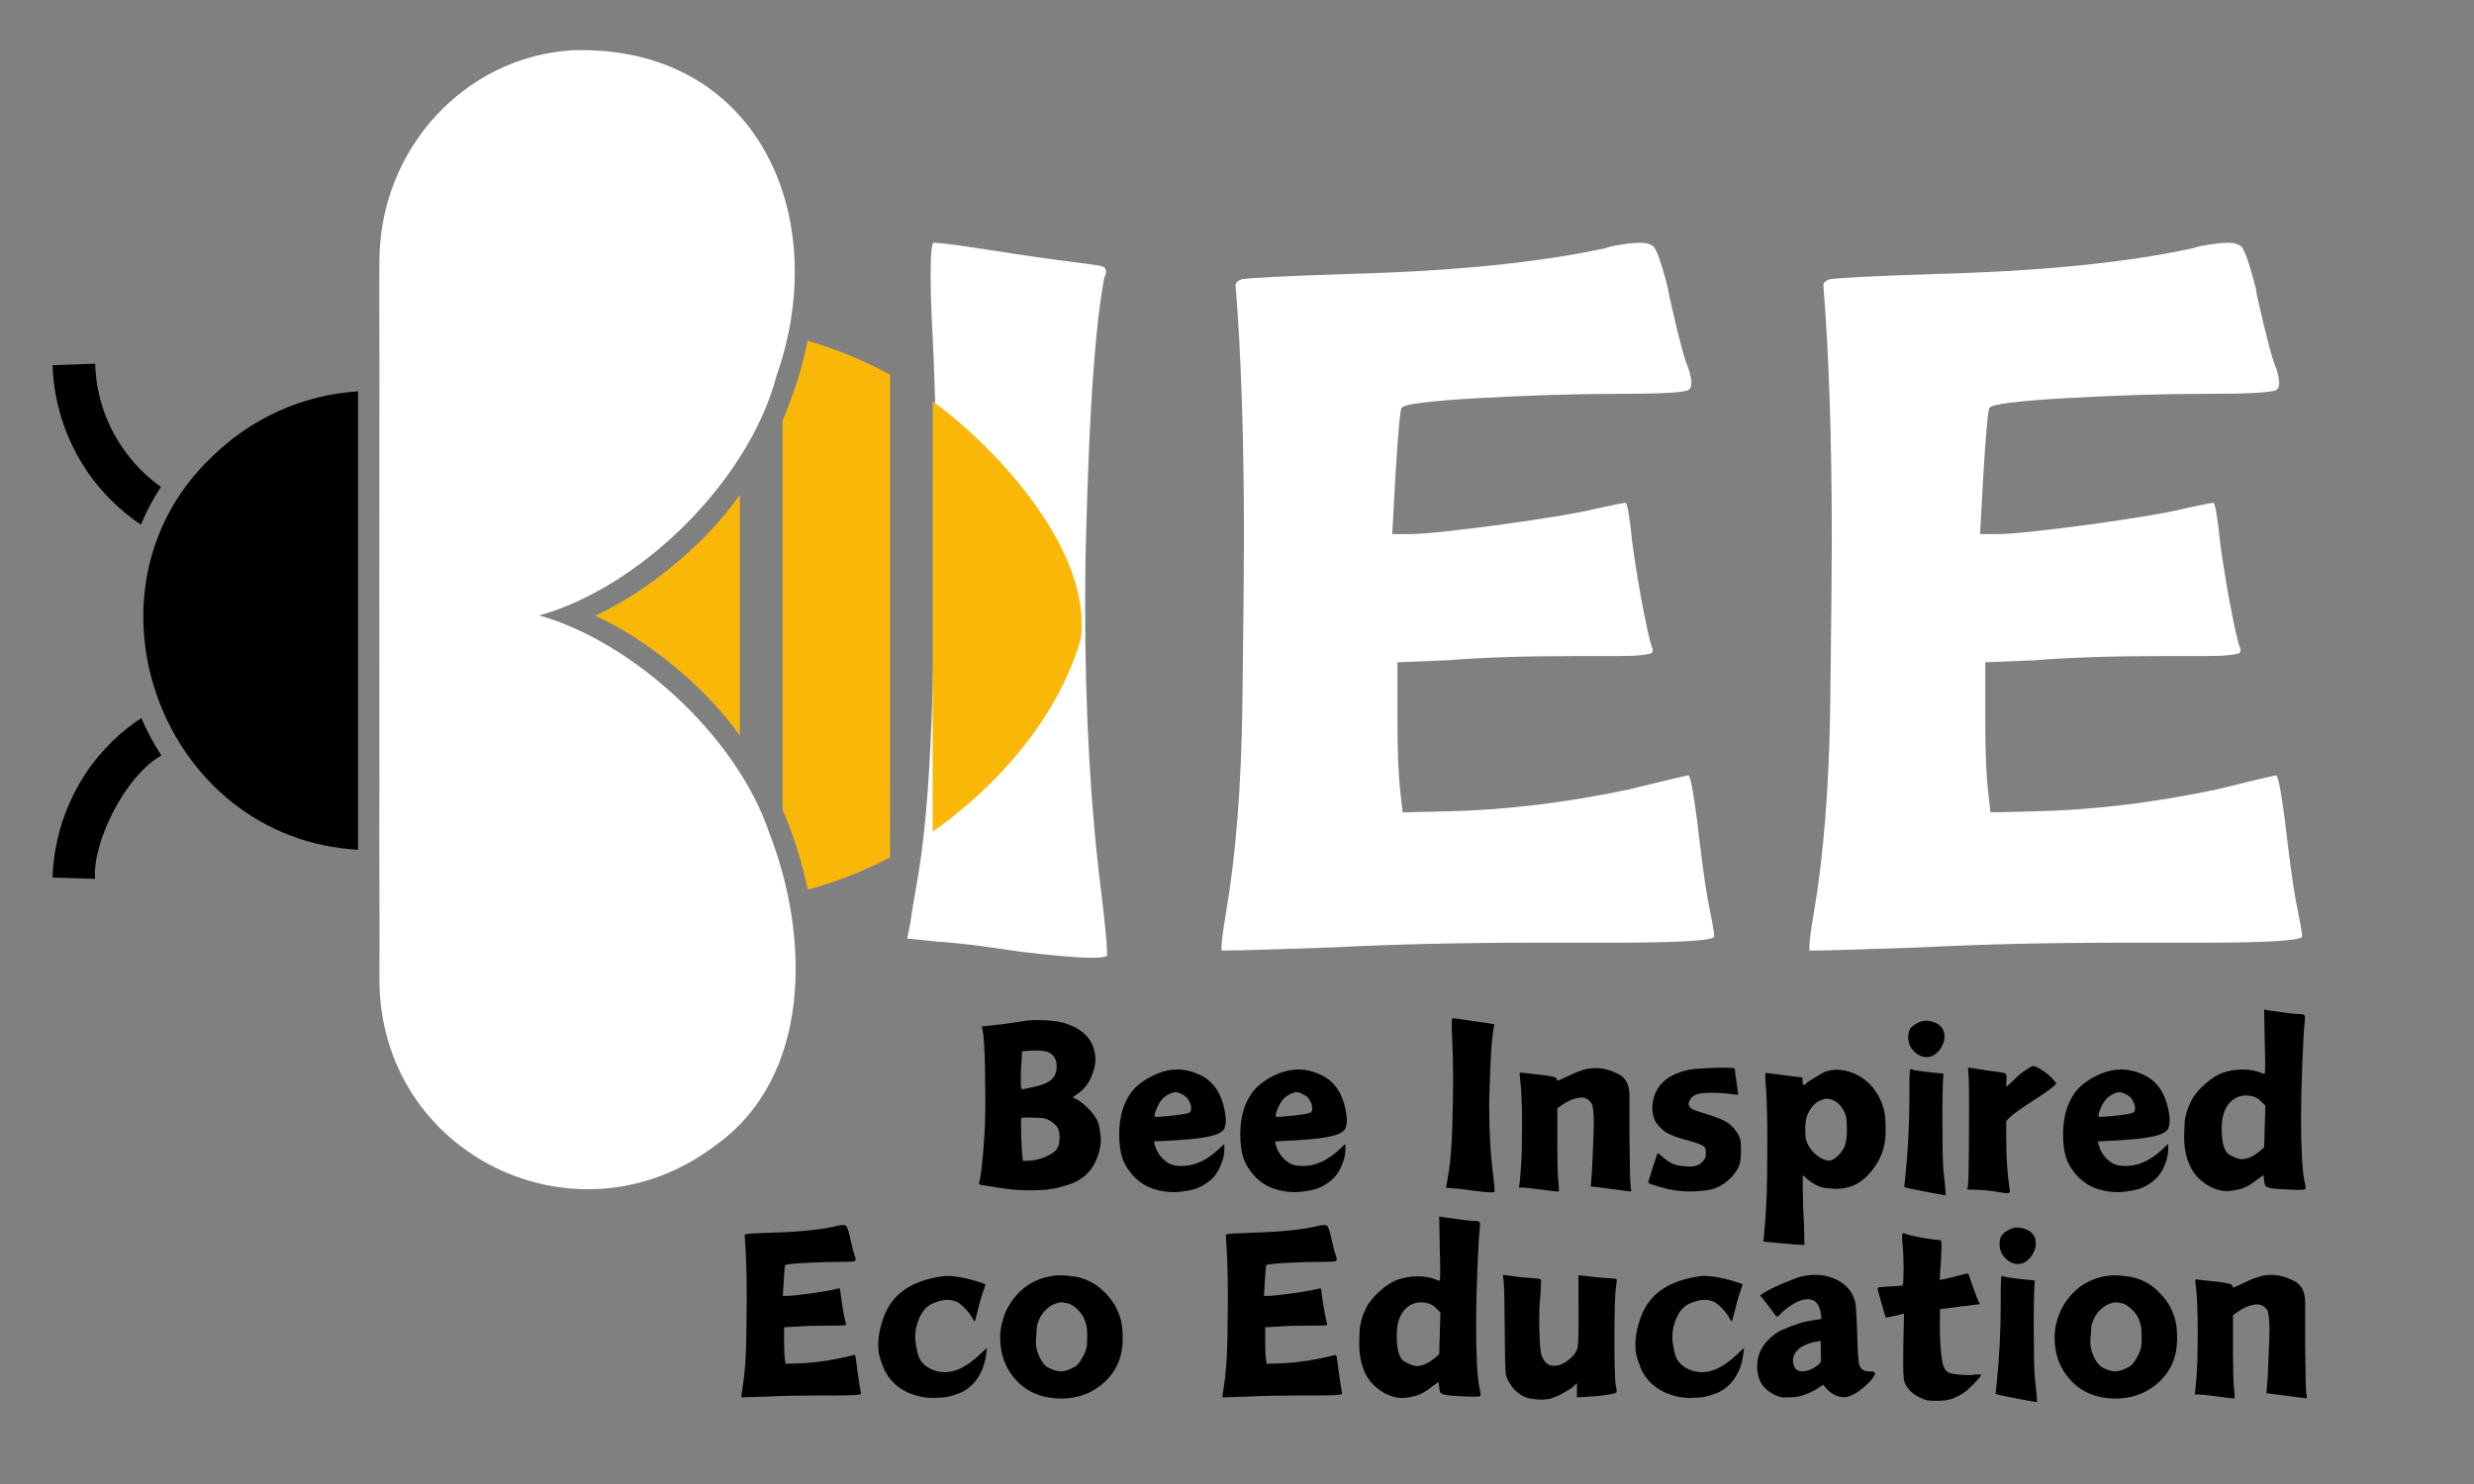 <?xml version="1.0" encoding="UTF-8"?> <svg xmlns="http://www.w3.org/2000/svg" xmlns:xlink="http://www.w3.org/1999/xlink" width="250" zoomAndPan="magnify" viewBox="0 0 187.5 112.5" height="150" preserveAspectRatio="xMidYMid meet" version="1.0"><rect x="0" y="0" width="187.5" height="112.5" fill="#808080" stroke="none"/><defs><g></g><clipPath id="d1d6302d85"><path d="M 28.008 3.375 L 61 3.375 L 61 90.891 L 28.008 90.891 Z M 28.008 3.375 " clip-rule="nonzero"></path></clipPath><clipPath id="e4ba78ecf1"><path d="M 3.992 27 L 12.906 27 L 12.906 39.996 L 3.992 39.996 Z M 3.992 27 " clip-rule="nonzero"></path></clipPath><clipPath id="cfe850eb6f"><path d="M 3.992 54.133 L 12.906 54.133 L 12.906 67 L 3.992 67 Z M 3.992 54.133 " clip-rule="nonzero"></path></clipPath></defs><path fill="#ffffff" d="M 70.609 24.051 C 70.551 22.789 70.531 21.75 70.531 20.93 C 70.531 19.25 70.609 18.402 70.766 18.402 C 70.766 18.402 70.785 18.402 70.848 18.402 C 71.242 18.402 72.637 18.59 75.039 18.957 C 77.543 19.352 79.641 19.656 81.332 19.863 C 82.598 20.023 83.32 20.129 83.508 20.18 C 83.715 20.238 83.824 20.379 83.824 20.613 C 83.824 20.723 83.785 20.852 83.703 21.012 C 83.012 24.566 82.559 31.008 82.32 40.332 C 82.262 42.227 82.242 44.074 82.242 45.863 C 82.242 53.949 82.648 61.23 83.469 67.711 C 83.754 70.102 83.902 71.602 83.902 72.215 C 83.902 72.371 83.902 72.453 83.902 72.453 C 83.766 72.551 83.387 72.609 82.754 72.609 C 81.695 72.609 79.867 72.453 77.254 72.137 C 74.25 71.68 72.172 71.434 71.043 71.387 L 68.75 71.148 L 68.988 70.004 C 69.086 69.23 69.305 67.969 69.621 66.168 C 70.172 62.773 70.531 58.02 70.688 51.906 C 70.867 45.773 70.965 41.062 70.965 37.762 C 70.965 32.922 70.848 28.348 70.609 24.051 Z M 70.609 24.051 " fill-opacity="1" fill-rule="nonzero"></path><path fill="#ffffff" d="M 121.738 18.797 C 121.836 18.746 122.023 18.699 122.293 18.641 C 123.16 18.48 123.844 18.402 124.348 18.402 C 124.715 18.402 125.02 18.48 125.258 18.641 C 125.516 18.797 125.902 19.863 126.406 21.84 C 126.457 22.156 126.504 22.434 126.566 22.668 C 127.219 25.594 127.684 27.332 127.949 27.883 C 128.109 28.387 128.188 28.773 128.188 29.031 C 128.188 29.297 128.109 29.484 127.949 29.582 C 127.496 29.77 125.664 29.859 122.449 29.859 C 119.383 29.859 115.941 29.969 112.121 30.176 C 108.324 30.395 106.355 30.641 106.227 30.926 C 106.117 31.035 105.961 32.773 105.754 36.141 L 105.516 40.488 L 106.898 40.488 C 107.871 40.488 110.145 40.25 113.707 39.777 C 117.285 39.281 119.66 38.887 120.828 38.59 C 122.25 38.277 123.043 38.117 123.203 38.117 C 123.301 38.117 123.438 38.789 123.598 40.133 C 123.695 41.238 123.953 42.93 124.348 45.191 C 124.766 47.461 125.07 48.805 125.258 49.219 C 125.258 49.277 125.258 49.301 125.258 49.301 C 125.258 49.359 125.23 49.418 125.18 49.496 C 125.121 49.555 124.875 49.605 124.43 49.656 C 123.973 49.715 123.398 49.734 122.688 49.734 L 122.609 49.734 C 122.609 49.734 122.578 49.734 122.527 49.734 L 122.449 49.734 C 122.449 49.734 122.422 49.734 122.371 49.734 L 122.211 49.734 C 122.152 49.734 122.102 49.734 122.055 49.734 L 121.977 49.734 C 121.914 49.734 121.867 49.734 121.816 49.734 L 121.461 49.734 C 121.461 49.734 121.43 49.734 121.383 49.734 L 120.156 49.734 C 120.094 49.734 120.047 49.734 119.996 49.734 L 119.602 49.734 C 115.504 49.734 112.223 49.844 109.75 50.051 L 105.91 50.207 L 105.91 54.633 C 105.91 57.031 105.988 58.891 106.148 60.203 L 106.305 61.586 L 109.59 61.508 C 114.07 61.41 118.691 60.855 123.438 59.848 C 126.336 59.137 127.84 58.781 127.949 58.781 C 128.109 58.781 128.324 59.926 128.621 62.219 C 128.938 64.906 129.195 66.871 129.414 68.105 C 129.75 69.766 129.926 70.723 129.926 70.988 C 129.926 71.305 127.297 71.465 122.055 71.465 C 121.281 71.465 120.473 71.465 119.602 71.465 C 118.434 71.465 117.316 71.465 116.238 71.465 C 110.719 71.465 105.645 71.582 101.004 71.82 C 96.574 71.977 93.895 72.055 92.973 72.055 C 92.707 72.055 92.578 72.055 92.578 72.055 C 92.578 72.055 92.578 71.977 92.578 71.82 C 92.578 71.426 92.676 70.594 92.895 69.332 C 93.656 64.934 94.082 59.602 94.16 53.328 C 94.238 47.066 94.277 42.938 94.277 40.961 C 94.277 33.219 94.062 26.797 93.645 21.68 C 93.645 21.633 93.645 21.602 93.645 21.602 C 93.645 21.426 93.805 21.277 94.121 21.168 C 94.676 21.07 97.324 20.93 102.074 20.773 C 110.145 20.566 116.691 19.902 121.738 18.797 Z M 121.738 18.797 " fill-opacity="1" fill-rule="nonzero"></path><path fill="#ffffff" d="M 166.289 18.797 C 166.387 18.746 166.574 18.699 166.844 18.641 C 167.711 18.48 168.395 18.402 168.898 18.402 C 169.266 18.402 169.57 18.48 169.809 18.641 C 170.066 18.797 170.453 19.863 170.957 21.84 C 171.008 22.156 171.055 22.434 171.113 22.668 C 171.77 25.594 172.234 27.332 172.5 27.883 C 172.656 28.387 172.738 28.773 172.738 29.031 C 172.738 29.297 172.656 29.484 172.5 29.582 C 172.043 29.77 170.215 29.859 167 29.859 C 163.934 29.859 160.492 29.969 156.672 30.176 C 152.875 30.395 150.906 30.641 150.777 30.926 C 150.668 31.035 150.512 32.773 150.305 36.141 L 150.066 40.488 L 151.449 40.488 C 152.418 40.488 154.695 40.25 158.258 39.777 C 161.836 39.281 164.211 38.887 165.379 38.59 C 166.801 38.277 167.594 38.117 167.75 38.117 C 167.852 38.117 167.988 38.789 168.148 40.133 C 168.246 41.238 168.504 42.93 168.898 45.191 C 169.316 47.461 169.621 48.805 169.809 49.219 C 169.809 49.277 169.809 49.301 169.809 49.301 C 169.809 49.359 169.781 49.418 169.73 49.496 C 169.672 49.555 169.422 49.605 168.977 49.656 C 168.523 49.715 167.949 49.734 167.238 49.734 L 167.16 49.734 C 167.16 49.734 167.129 49.734 167.078 49.734 L 167 49.734 C 167 49.734 166.969 49.734 166.922 49.734 L 166.762 49.734 C 166.703 49.734 166.652 49.734 166.605 49.734 L 166.523 49.734 C 166.465 49.734 166.418 49.734 166.367 49.734 L 166.012 49.734 C 166.012 49.734 165.98 49.734 165.934 49.734 L 164.707 49.734 C 164.645 49.734 164.598 49.734 164.547 49.734 L 164.152 49.734 C 160.055 49.734 156.773 49.844 154.301 50.051 L 150.461 50.207 L 150.461 54.633 C 150.461 57.031 150.539 58.891 150.699 60.203 L 150.855 61.586 L 154.141 61.508 C 158.621 61.41 163.242 60.855 167.988 59.848 C 170.887 59.137 172.391 58.781 172.5 58.781 C 172.656 58.781 172.875 59.926 173.172 62.219 C 173.488 64.906 173.746 66.871 173.965 68.105 C 174.301 69.766 174.477 70.723 174.477 70.988 C 174.477 71.305 171.848 71.465 166.605 71.465 C 165.832 71.465 165.023 71.465 164.152 71.465 C 162.984 71.465 161.867 71.465 160.789 71.465 C 155.27 71.465 150.195 71.582 145.555 71.82 C 141.125 71.977 138.441 72.055 137.523 72.055 C 137.258 72.055 137.129 72.055 137.129 72.055 C 137.129 72.055 137.129 71.977 137.129 71.82 C 137.129 71.426 137.227 70.594 137.445 69.332 C 138.207 64.934 138.633 59.602 138.711 53.328 C 138.789 47.066 138.828 42.938 138.828 40.961 C 138.828 33.219 138.609 26.797 138.195 21.68 C 138.195 21.633 138.195 21.602 138.195 21.602 C 138.195 21.426 138.355 21.277 138.672 21.168 C 139.223 21.07 141.875 20.93 146.625 20.773 C 154.695 20.566 161.242 19.902 166.289 18.797 Z M 166.289 18.797 " fill-opacity="1" fill-rule="nonzero"></path><g clip-path="url(#d1d6302d85)"><path fill="#ffffff" d="M 43.363 3.812 C 35.18 4.316 28.754 11.34 28.754 19.824 C 28.723 21.07 28.77 28.613 28.754 29.617 C 28.738 38.184 28.754 51.051 28.754 59.648 C 28.723 63.57 28.785 70.262 28.754 74.246 C 28.77 87.531 43.664 94.777 54.145 86.887 C 61.551 81.691 61.375 71.031 58.32 63.191 C 55.836 55.742 47.828 48.594 40.863 46.656 C 48.383 44.578 56.707 36.629 58.859 28.469 C 63.137 16.312 57.309 3.355 43.363 3.812 Z M 43.363 3.812 " fill-opacity="1" fill-rule="nonzero"></path></g><path fill="#000000" d="M 27.137 64.418 C 27.137 55.16 27.137 42.152 27.137 32.879 L 27.137 29.668 C 22.914 29.934 18.988 31.715 15.949 34.738 C 5.391 44.926 12.309 63.598 27.137 64.418 Z M 27.137 64.418 " fill-opacity="1" fill-rule="nonzero"></path><g clip-path="url(#e4ba78ecf1)"><path fill="#000000" d="M 9.156 33.746 C 7.625 31.43 7.258 29.117 7.211 27.57 L 3.98 27.684 C 4.043 29.637 4.539 32.582 6.465 35.523 C 7.719 37.445 9.27 38.816 10.676 39.777 C 11.09 38.785 11.594 37.824 12.199 36.91 C 11.152 36.172 10.074 35.148 9.156 33.746 Z M 9.156 33.746 " fill-opacity="1" fill-rule="nonzero"></path></g><g clip-path="url(#cfe850eb6f)"><path fill="#000000" d="M 12.23 57.27 C 11.645 56.371 11.137 55.43 10.711 54.434 C 9.285 55.363 7.734 56.75 6.453 58.688 C 4.539 61.633 4.043 64.559 3.98 66.527 L 7.211 66.625 C 6.957 64.012 9.426 58.844 12.23 57.27 Z M 12.23 57.27 " fill-opacity="1" fill-rule="nonzero"></path></g><path fill="#f9b808" d="M 70.684 36.645 L 70.684 56.91 C 70.668 58.277 70.699 61.648 70.684 63.051 C 75.672 59.523 80.137 54.449 81.906 48.469 C 82.824 41.887 75.656 34.027 70.684 30.426 C 70.699 31.855 70.684 35.258 70.684 36.645 Z M 70.684 36.645 " fill-opacity="1" fill-rule="nonzero"></path><path fill="#f9b808" d="M 59.871 30.453 C 59.715 30.926 59.527 31.398 59.305 31.887 L 59.305 61.379 C 60.156 63.316 60.805 65.426 61.219 67.441 C 63.137 66.922 65.27 66.148 67.457 65 C 67.438 63.695 67.473 60.637 67.457 59.395 C 67.457 55.238 67.457 32.031 67.457 28.406 C 65.27 27.211 63.137 26.395 61.203 25.828 C 60.902 27.336 60.457 28.961 59.871 30.453 Z M 59.871 30.453 " fill-opacity="1" fill-rule="nonzero"></path><path fill="#f9b808" d="M 45.105 46.676 C 48.934 48.418 53.398 51.965 56.074 55.773 C 56.074 55.773 56.074 37.508 56.074 37.508 C 53.383 41.367 48.918 44.926 45.105 46.676 Z M 45.105 46.676 " fill-opacity="1" fill-rule="nonzero"></path><g fill="#000000" fill-opacity="1"><g transform="translate(73.163, 89.452)"><g><path d="M 4.281 -12.016 C 4.582 -12.086 4.973 -12.125 5.453 -12.125 C 5.609 -12.125 5.773 -12.117 5.953 -12.109 C 6.641 -12.086 7.195 -12.004 7.625 -11.859 C 8.875 -11.441 9.598 -10.719 9.797 -9.688 C 9.836 -9.508 9.859 -9.328 9.859 -9.141 C 9.859 -8.723 9.738 -8.25 9.5 -7.719 C 9.258 -7.188 8.867 -6.75 8.328 -6.406 L 8.125 -6.266 L 8.453 -6.109 C 8.672 -5.992 8.93 -5.789 9.234 -5.5 C 9.773 -4.977 10.082 -4.477 10.156 -4 C 10.227 -3.531 10.266 -3.211 10.266 -3.047 C 10.266 -2.473 10.109 -1.879 9.797 -1.266 C 9.492 -0.648 8.992 -0.172 8.297 0.172 C 8.023 0.297 7.633 0.426 7.125 0.562 C 6.602 0.707 5.941 0.781 5.141 0.781 C 5.016 0.781 4.895 0.781 4.781 0.781 C 4.352 0.781 3.922 0.758 3.484 0.719 C 3.055 0.676 2.32 0.566 1.281 0.391 C 1.156 0.367 1.082 0.348 1.062 0.328 C 1.039 0.316 1.031 0.301 1.031 0.281 C 1.031 0.25 1.039 0.211 1.062 0.172 C 1.188 -0.367 1.301 -1.367 1.406 -2.828 C 1.477 -3.703 1.516 -4.816 1.516 -6.172 C 1.516 -6.617 1.504 -7.469 1.484 -8.719 C 1.461 -9.977 1.398 -10.891 1.297 -11.453 L 1.25 -11.641 L 1.891 -11.703 C 2.43 -11.754 3.227 -11.859 4.281 -12.016 Z M 6.297 -9.688 C 6.078 -9.77 5.773 -9.812 5.391 -9.812 C 5.172 -9.812 4.906 -9.801 4.594 -9.781 L 4.297 -9.75 L 4.266 -9.109 C 4.223 -8.66 4.203 -8.242 4.203 -7.859 C 4.203 -7.766 4.203 -7.578 4.203 -7.297 C 4.211 -7.016 4.242 -6.875 4.297 -6.875 C 4.336 -6.875 4.629 -6.93 5.172 -7.047 C 5.805 -7.18 6.254 -7.367 6.516 -7.609 C 6.785 -7.859 6.922 -8.188 6.922 -8.594 C 6.922 -9.125 6.711 -9.488 6.297 -9.688 Z M 5.984 -4.672 C 5.828 -4.703 5.602 -4.719 5.312 -4.719 C 5.031 -4.727 4.852 -4.734 4.781 -4.734 C 4.457 -4.734 4.273 -4.723 4.234 -4.703 C 4.223 -4.68 4.219 -4.547 4.219 -4.297 C 4.219 -4.109 4.223 -3.754 4.234 -3.234 C 4.254 -2.711 4.281 -2.258 4.312 -1.875 L 4.359 -1.453 L 4.656 -1.453 C 5.102 -1.453 5.562 -1.547 6.031 -1.734 C 6.5 -1.93 6.805 -2.148 6.953 -2.391 C 7.078 -2.586 7.141 -2.863 7.141 -3.219 C 7.141 -3.582 7.082 -3.844 6.969 -4 C 6.719 -4.332 6.391 -4.555 5.984 -4.672 Z M 5.984 -4.672 "></path></g></g></g><g fill="#000000" fill-opacity="1"><g transform="translate(84.23, 89.452)"><g><path d="M 4.234 -8.297 C 4.492 -8.348 4.742 -8.375 4.984 -8.375 C 5.598 -8.375 6.211 -8.219 6.828 -7.906 C 7.742 -7.438 8.328 -6.57 8.578 -5.312 C 8.641 -5 8.672 -4.727 8.672 -4.5 C 8.672 -4.352 8.645 -4.18 8.594 -3.984 C 8.539 -3.797 8.363 -3.633 8.062 -3.5 C 7.52 -3.258 6.41 -3.094 4.734 -3 L 3.219 -2.922 L 3.297 -2.641 C 3.43 -2.172 3.672 -1.789 4.016 -1.5 C 4.234 -1.312 4.441 -1.191 4.641 -1.141 C 4.836 -1.086 5.055 -1.062 5.297 -1.062 C 5.398 -1.062 5.516 -1.066 5.641 -1.078 C 6.43 -1.141 7.211 -1.516 7.984 -2.203 L 8.562 -2.734 L 8.562 -2.344 C 8.562 -1.945 8.469 -1.531 8.281 -1.094 C 8.094 -0.664 7.875 -0.332 7.625 -0.094 C 7.133 0.352 6.617 0.633 6.078 0.75 C 5.547 0.863 5.102 0.922 4.75 0.922 C 4.352 0.922 3.957 0.875 3.562 0.781 C 2.801 0.602 2.172 0.242 1.672 -0.297 C 1.266 -0.742 0.984 -1.203 0.828 -1.672 C 0.672 -2.141 0.594 -2.742 0.594 -3.484 C 0.594 -4.754 0.898 -5.812 1.516 -6.656 C 1.797 -7.031 2.191 -7.367 2.703 -7.672 C 3.223 -7.984 3.734 -8.191 4.234 -8.297 Z M 5.375 -6.484 C 5.164 -6.598 4.992 -6.656 4.859 -6.656 C 4.703 -6.656 4.516 -6.594 4.297 -6.469 C 4.086 -6.352 3.93 -6.227 3.828 -6.094 C 3.691 -5.938 3.566 -5.727 3.453 -5.469 C 3.336 -5.207 3.281 -5.023 3.281 -4.922 C 3.281 -4.836 3.297 -4.789 3.328 -4.781 C 3.367 -4.781 3.398 -4.781 3.422 -4.781 C 3.504 -4.781 3.664 -4.789 3.906 -4.812 C 5.031 -4.906 5.695 -5.004 5.906 -5.109 C 6 -5.148 6.047 -5.258 6.047 -5.438 C 6.047 -5.445 6.039 -5.5 6.031 -5.594 C 6.031 -5.695 5.977 -5.836 5.875 -6.016 C 5.77 -6.223 5.602 -6.379 5.375 -6.484 Z M 5.375 -6.484 "></path></g></g></g><g fill="#000000" fill-opacity="1"><g transform="translate(93.405, 89.452)"><g><path d="M 4.234 -8.297 C 4.492 -8.348 4.742 -8.375 4.984 -8.375 C 5.598 -8.375 6.211 -8.219 6.828 -7.906 C 7.742 -7.438 8.328 -6.57 8.578 -5.312 C 8.641 -5 8.672 -4.727 8.672 -4.5 C 8.672 -4.352 8.645 -4.18 8.594 -3.984 C 8.539 -3.797 8.363 -3.633 8.062 -3.5 C 7.52 -3.258 6.41 -3.094 4.734 -3 L 3.219 -2.922 L 3.297 -2.641 C 3.43 -2.172 3.672 -1.789 4.016 -1.5 C 4.234 -1.312 4.441 -1.191 4.641 -1.141 C 4.836 -1.086 5.055 -1.062 5.297 -1.062 C 5.398 -1.062 5.516 -1.066 5.641 -1.078 C 6.43 -1.141 7.211 -1.516 7.984 -2.203 L 8.562 -2.734 L 8.562 -2.344 C 8.562 -1.945 8.469 -1.531 8.281 -1.094 C 8.094 -0.664 7.875 -0.332 7.625 -0.094 C 7.133 0.352 6.617 0.633 6.078 0.75 C 5.547 0.863 5.102 0.922 4.75 0.922 C 4.352 0.922 3.957 0.875 3.562 0.781 C 2.801 0.602 2.172 0.242 1.672 -0.297 C 1.266 -0.742 0.984 -1.203 0.828 -1.672 C 0.672 -2.141 0.594 -2.742 0.594 -3.484 C 0.594 -4.754 0.898 -5.812 1.516 -6.656 C 1.797 -7.031 2.191 -7.367 2.703 -7.672 C 3.223 -7.984 3.734 -8.191 4.234 -8.297 Z M 5.375 -6.484 C 5.164 -6.598 4.992 -6.656 4.859 -6.656 C 4.703 -6.656 4.516 -6.594 4.297 -6.469 C 4.086 -6.352 3.93 -6.227 3.828 -6.094 C 3.691 -5.938 3.566 -5.727 3.453 -5.469 C 3.336 -5.207 3.281 -5.023 3.281 -4.922 C 3.281 -4.836 3.297 -4.789 3.328 -4.781 C 3.367 -4.781 3.398 -4.781 3.422 -4.781 C 3.504 -4.781 3.664 -4.789 3.906 -4.812 C 5.031 -4.906 5.695 -5.004 5.906 -5.109 C 6 -5.148 6.047 -5.258 6.047 -5.438 C 6.047 -5.445 6.039 -5.5 6.031 -5.594 C 6.031 -5.695 5.977 -5.836 5.875 -6.016 C 5.77 -6.223 5.602 -6.379 5.375 -6.484 Z M 5.375 -6.484 "></path></g></g></g><g fill="#000000" fill-opacity="1"><g transform="translate(102.581, 89.452)"><g></g></g></g><g fill="#000000" fill-opacity="1"><g transform="translate(108.552, 89.452)"><g><path d="M 1.5 -10.891 C 1.477 -11.191 1.469 -11.441 1.469 -11.641 C 1.469 -12.055 1.488 -12.266 1.531 -12.266 C 1.531 -12.266 1.535 -12.266 1.547 -12.266 C 1.641 -12.266 1.977 -12.219 2.562 -12.125 C 3.176 -12.031 3.688 -11.957 4.094 -11.906 C 4.406 -11.863 4.582 -11.832 4.625 -11.812 C 4.676 -11.801 4.703 -11.77 4.703 -11.719 C 4.703 -11.695 4.691 -11.664 4.672 -11.625 C 4.504 -10.758 4.395 -9.191 4.344 -6.922 C 4.32 -6.461 4.312 -6.016 4.312 -5.578 C 4.312 -3.609 4.414 -1.836 4.625 -0.266 C 4.688 0.316 4.719 0.688 4.719 0.844 C 4.719 0.875 4.719 0.891 4.719 0.891 C 4.688 0.922 4.594 0.938 4.438 0.938 C 4.188 0.938 3.742 0.895 3.109 0.812 C 2.379 0.707 1.875 0.648 1.594 0.641 L 1.031 0.578 L 1.094 0.297 C 1.125 0.109 1.176 -0.203 1.25 -0.641 C 1.383 -1.461 1.473 -2.617 1.516 -4.109 C 1.555 -5.598 1.578 -6.742 1.578 -7.547 C 1.578 -8.723 1.551 -9.836 1.5 -10.891 Z M 1.5 -10.891 "></path></g></g></g><g fill="#000000" fill-opacity="1"><g transform="translate(114.324, 89.452)"><g><path d="M 5.953 -8.422 C 6.18 -8.461 6.406 -8.484 6.625 -8.484 C 7.156 -8.484 7.711 -8.336 8.297 -8.047 C 8.879 -7.766 9.172 -7.219 9.172 -6.406 L 9.172 -3.062 C 9.191 -1.082 9.219 0.066 9.25 0.391 C 9.281 0.598 9.297 0.734 9.297 0.797 C 9.297 0.805 9.289 0.82 9.281 0.844 C 9.281 0.863 9.266 0.875 9.234 0.875 C 9.211 0.875 9.18 0.867 9.141 0.859 C 9.016 0.848 8.492 0.781 7.578 0.656 L 6.234 0.484 L 6.266 0.172 C 6.305 -0.172 6.348 -0.898 6.391 -2.016 C 6.441 -3.141 6.469 -3.941 6.469 -4.422 C 6.469 -4.641 6.461 -4.812 6.453 -4.938 C 6.422 -5.312 6.391 -5.551 6.359 -5.656 C 6.336 -5.758 6.27 -5.867 6.156 -5.984 C 5.988 -6.16 5.785 -6.25 5.547 -6.25 C 5.109 -6.238 4.645 -6.07 4.156 -5.75 L 3.703 -5.438 L 3.703 -2.562 C 3.703 -1.52 3.723 -0.672 3.766 -0.016 C 3.805 0.367 3.828 0.625 3.828 0.75 C 3.828 0.82 3.816 0.863 3.797 0.875 C 3.797 0.875 3.781 0.875 3.75 0.875 C 3.613 0.875 3.211 0.828 2.547 0.734 C 1.754 0.629 1.266 0.578 1.078 0.578 L 0.797 0.578 L 0.859 0.125 C 0.961 -0.938 1.016 -1.891 1.016 -2.734 C 1.023 -3.578 1.031 -4.051 1.031 -4.156 C 1.031 -5.695 0.984 -6.832 0.891 -7.562 C 0.859 -7.852 0.844 -8.039 0.844 -8.125 C 0.844 -8.133 0.844 -8.141 0.844 -8.141 C 0.844 -8.141 0.848 -8.141 0.859 -8.141 C 0.961 -8.141 1.629 -8.066 2.859 -7.922 C 3.191 -7.867 3.398 -7.828 3.484 -7.797 C 3.578 -7.773 3.633 -7.723 3.656 -7.641 C 3.688 -7.566 3.719 -7.531 3.75 -7.531 C 3.758 -7.531 3.773 -7.535 3.797 -7.547 C 3.828 -7.555 4.008 -7.641 4.344 -7.797 C 5.02 -8.129 5.555 -8.336 5.953 -8.422 Z M 5.953 -8.422 "></path></g></g></g><g fill="#000000" fill-opacity="1"><g transform="translate(124.415, 89.452)"><g><path d="M 3.719 -8.375 C 3.969 -8.414 4.344 -8.445 4.844 -8.469 C 5.344 -8.5 5.77 -8.516 6.125 -8.516 C 6.219 -8.516 6.395 -8.508 6.656 -8.5 C 6.926 -8.5 7.062 -8.473 7.062 -8.422 C 7.062 -8.336 7.102 -8.008 7.188 -7.438 C 7.27 -6.895 7.312 -6.586 7.312 -6.516 C 7.312 -6.492 7.312 -6.484 7.312 -6.484 C 7.312 -6.473 7.273 -6.469 7.203 -6.469 C 7.098 -6.469 6.914 -6.488 6.656 -6.531 C 6.27 -6.582 5.832 -6.609 5.344 -6.609 C 4.863 -6.609 4.516 -6.582 4.297 -6.531 C 3.992 -6.438 3.797 -6.305 3.703 -6.141 C 3.609 -5.984 3.562 -5.859 3.562 -5.766 C 3.562 -5.66 3.613 -5.555 3.719 -5.453 C 3.812 -5.359 4.211 -5.207 4.922 -5 C 5.691 -4.758 6.223 -4.539 6.516 -4.344 C 6.816 -4.145 7.082 -3.852 7.312 -3.469 C 7.414 -3.281 7.477 -3.117 7.5 -2.984 C 7.52 -2.848 7.531 -2.598 7.531 -2.234 C 7.531 -2.18 7.531 -2.133 7.531 -2.094 C 7.531 -1.613 7.469 -1.238 7.344 -0.969 C 7.238 -0.75 7.066 -0.504 6.828 -0.234 C 6.586 0.023 6.344 0.227 6.094 0.375 C 5.719 0.602 5.297 0.742 4.828 0.797 C 4.367 0.848 4.008 0.875 3.75 0.875 C 3.332 0.875 2.922 0.844 2.516 0.781 C 2.141 0.727 1.723 0.633 1.266 0.5 C 0.805 0.363 0.551 0.266 0.5 0.203 C 0.5 0.148 0.609 -0.219 0.828 -0.906 C 1.055 -1.602 1.176 -1.961 1.188 -1.984 C 1.188 -2.004 1.195 -2.016 1.219 -2.016 C 1.27 -2.016 1.363 -1.953 1.5 -1.828 C 1.969 -1.391 2.406 -1.145 2.812 -1.094 C 3.227 -1.039 3.5 -1.016 3.625 -1.016 C 4.113 -1.016 4.461 -1.16 4.672 -1.453 C 4.785 -1.586 4.848 -1.711 4.859 -1.828 C 4.867 -1.953 4.875 -2.031 4.875 -2.062 C 4.875 -2.219 4.848 -2.348 4.797 -2.453 C 4.703 -2.617 4.285 -2.797 3.547 -2.984 C 2.828 -3.172 2.289 -3.363 1.938 -3.562 C 1.801 -3.625 1.625 -3.766 1.406 -3.984 C 1.195 -4.203 1.062 -4.383 1 -4.531 C 0.875 -4.812 0.812 -5.113 0.812 -5.438 C 0.812 -5.645 0.836 -5.867 0.891 -6.109 C 1.18 -7.328 2.125 -8.082 3.719 -8.375 Z M 3.719 -8.375 "></path></g></g></g><g fill="#000000" fill-opacity="1"><g transform="translate(132.755, 89.452)"><g><path d="M 5.531 -8.188 C 5.82 -8.301 6.133 -8.359 6.469 -8.359 C 6.5 -8.359 6.531 -8.359 6.562 -8.359 C 7.352 -8.305 8.055 -8.023 8.672 -7.516 C 9.285 -7.004 9.719 -6.336 9.969 -5.516 C 10.07 -5.172 10.129 -4.82 10.141 -4.469 C 10.148 -4.113 10.156 -3.906 10.156 -3.844 C 10.156 -3.312 10.113 -2.879 10.031 -2.547 C 9.883 -1.93 9.602 -1.352 9.188 -0.812 C 8.781 -0.27 8.336 0.113 7.859 0.344 C 7.422 0.562 6.938 0.672 6.406 0.672 C 6.289 0.672 6.031 0.648 5.625 0.609 C 5.219 0.578 4.773 0.375 4.297 0 L 3.875 -0.359 L 3.875 0.781 C 3.875 1.508 3.906 2.383 3.969 3.406 C 3.988 4.133 4 4.598 4 4.797 C 4 4.859 4 4.891 4 4.891 C 4 4.91 3.945 4.922 3.844 4.922 C 3.625 4.922 3.148 4.883 2.422 4.812 L 0.891 4.672 L 0.953 4 C 1.086 2.551 1.16 1.133 1.172 -0.25 C 1.18 -1.633 1.188 -2.551 1.188 -3 C 1.188 -4.594 1.156 -5.875 1.094 -6.844 C 1.051 -7.383 1.031 -7.758 1.031 -7.969 C 1.031 -8.062 1.039 -8.109 1.062 -8.109 C 1.062 -8.109 1.066 -8.109 1.078 -8.109 C 1.172 -8.109 1.629 -8.051 2.453 -7.938 L 3.844 -7.766 L 3.859 -7.438 C 3.867 -7.281 3.91 -7.203 3.984 -7.203 C 4.023 -7.203 4.07 -7.238 4.125 -7.312 C 4.195 -7.395 4.383 -7.523 4.688 -7.703 C 4.988 -7.891 5.27 -8.051 5.531 -8.188 Z M 6.109 -6.078 C 5.973 -6.129 5.832 -6.156 5.688 -6.156 C 5.508 -6.156 5.289 -6.082 5.031 -5.938 C 4.77 -5.801 4.523 -5.52 4.297 -5.094 C 4.141 -4.801 4.062 -4.383 4.062 -3.844 C 4.062 -3.477 4.078 -3.227 4.109 -3.094 C 4.141 -2.957 4.207 -2.789 4.312 -2.594 C 4.52 -2.238 4.773 -1.961 5.078 -1.766 C 5.379 -1.566 5.641 -1.469 5.859 -1.469 C 5.91 -1.469 5.961 -1.477 6.016 -1.5 C 6.18 -1.531 6.367 -1.656 6.578 -1.875 C 6.797 -2.094 6.953 -2.316 7.047 -2.547 C 7.16 -2.836 7.219 -3.266 7.219 -3.828 C 7.219 -3.859 7.211 -4.035 7.203 -4.359 C 7.203 -4.68 7.133 -4.961 7 -5.203 C 6.781 -5.641 6.484 -5.93 6.109 -6.078 Z M 6.109 -6.078 "></path></g></g></g><g fill="#000000" fill-opacity="1"><g transform="translate(143.523, 89.452)"><g><path d="M 1.984 -11.984 C 2.129 -12.047 2.289 -12.078 2.469 -12.078 C 2.645 -12.078 2.867 -12.023 3.141 -11.922 C 3.422 -11.816 3.629 -11.625 3.766 -11.344 C 3.816 -11.207 3.844 -11.062 3.844 -10.906 C 3.844 -10.812 3.836 -10.711 3.828 -10.609 C 3.742 -10.254 3.578 -9.945 3.328 -9.688 C 3.078 -9.438 2.797 -9.312 2.484 -9.312 C 2.203 -9.312 1.941 -9.406 1.703 -9.594 C 1.473 -9.789 1.312 -9.992 1.219 -10.203 C 1.133 -10.422 1.094 -10.625 1.094 -10.812 C 1.094 -10.883 1.109 -11.016 1.141 -11.203 C 1.172 -11.391 1.289 -11.562 1.5 -11.719 C 1.676 -11.844 1.836 -11.93 1.984 -11.984 Z M 1.188 -6.312 C 1.188 -6.352 1.188 -6.395 1.188 -6.438 L 1.188 -6.453 C 1.188 -6.504 1.188 -6.555 1.188 -6.609 L 1.188 -6.625 C 1.188 -6.645 1.188 -6.66 1.188 -6.672 L 1.188 -6.703 C 1.188 -6.734 1.188 -6.758 1.188 -6.781 L 1.188 -6.828 C 1.188 -6.836 1.188 -6.852 1.188 -6.875 L 1.188 -7.328 C 1.188 -7.586 1.191 -7.797 1.203 -7.953 C 1.211 -8.117 1.219 -8.234 1.219 -8.297 C 1.227 -8.367 1.25 -8.406 1.281 -8.406 C 1.477 -8.32 2.098 -8.227 3.141 -8.125 L 3.766 -8.062 L 3.719 -7.25 C 3.695 -6.633 3.688 -5.859 3.688 -4.922 C 3.688 -4.441 3.691 -3.645 3.703 -2.531 C 3.711 -1.426 3.758 -0.586 3.844 -0.016 C 3.906 0.578 3.938 0.945 3.938 1.094 C 3.938 1.133 3.938 1.156 3.938 1.156 C 3.938 1.156 3.93 1.156 3.922 1.156 C 3.836 1.156 3.305 1.062 2.328 0.875 C 1.359 0.688 0.848 0.57 0.797 0.531 L 0.859 -0.047 C 1.078 -2.141 1.188 -4.227 1.188 -6.312 Z M 1.188 -6.312 "></path></g></g></g><g fill="#000000" fill-opacity="1"><g transform="translate(148.28, 89.452)"><g><path d="M 5.234 -8.328 C 5.523 -8.523 5.719 -8.629 5.812 -8.641 C 5.914 -8.641 6.113 -8.551 6.406 -8.375 C 6.695 -8.195 6.953 -8 7.172 -7.781 C 7.422 -7.52 7.547 -7.367 7.547 -7.328 C 7.547 -7.203 7.016 -6.797 5.953 -6.109 C 4.953 -5.473 4.301 -5.008 4 -4.719 L 3.766 -4.453 L 3.766 -3.281 C 3.766 -1.801 3.844 -0.539 4 0.5 C 4.031 0.645 4.047 0.75 4.047 0.812 C 4.047 0.895 4.031 0.941 4 0.953 C 3.988 0.984 3.941 1 3.859 1 C 3.723 1 3.508 0.973 3.219 0.922 C 2.75 0.836 2.227 0.781 1.656 0.75 L 0.797 0.719 L 0.859 0.5 C 0.898 0.312 0.926 -0.602 0.938 -2.25 C 0.945 -3.895 0.953 -5.016 0.953 -5.609 C 0.953 -6.797 0.941 -7.516 0.922 -7.766 C 0.891 -8.117 0.875 -8.348 0.875 -8.453 C 0.875 -8.492 0.875 -8.516 0.875 -8.516 C 0.875 -8.516 0.879 -8.516 0.891 -8.516 C 0.973 -8.516 1.227 -8.477 1.656 -8.406 C 2.188 -8.312 2.617 -8.25 2.953 -8.219 C 3.398 -8.164 3.648 -8.113 3.703 -8.062 C 3.766 -8.02 3.797 -7.922 3.797 -7.766 C 3.797 -7.691 3.789 -7.617 3.781 -7.547 C 3.77 -7.422 3.766 -7.32 3.766 -7.25 C 3.766 -7.145 3.773 -7.094 3.797 -7.094 C 3.828 -7.094 4 -7.242 4.312 -7.547 C 4.594 -7.848 4.898 -8.109 5.234 -8.328 Z M 5.234 -8.328 "></path></g></g></g><g fill="#000000" fill-opacity="1"><g transform="translate(155.764, 89.452)"><g><path d="M 4.234 -8.297 C 4.492 -8.348 4.742 -8.375 4.984 -8.375 C 5.598 -8.375 6.211 -8.219 6.828 -7.906 C 7.742 -7.438 8.328 -6.57 8.578 -5.312 C 8.641 -5 8.672 -4.727 8.672 -4.5 C 8.672 -4.352 8.645 -4.18 8.594 -3.984 C 8.539 -3.797 8.363 -3.633 8.062 -3.5 C 7.52 -3.258 6.41 -3.094 4.734 -3 L 3.219 -2.922 L 3.297 -2.641 C 3.43 -2.172 3.672 -1.789 4.016 -1.5 C 4.234 -1.312 4.441 -1.191 4.641 -1.141 C 4.836 -1.086 5.055 -1.062 5.297 -1.062 C 5.398 -1.062 5.516 -1.066 5.641 -1.078 C 6.43 -1.141 7.211 -1.516 7.984 -2.203 L 8.562 -2.734 L 8.562 -2.344 C 8.562 -1.945 8.469 -1.531 8.281 -1.094 C 8.094 -0.664 7.875 -0.332 7.625 -0.094 C 7.133 0.352 6.617 0.633 6.078 0.75 C 5.547 0.863 5.102 0.922 4.75 0.922 C 4.352 0.922 3.957 0.875 3.562 0.781 C 2.801 0.602 2.172 0.242 1.672 -0.297 C 1.266 -0.742 0.984 -1.203 0.828 -1.672 C 0.672 -2.141 0.594 -2.742 0.594 -3.484 C 0.594 -4.754 0.898 -5.812 1.516 -6.656 C 1.797 -7.031 2.191 -7.367 2.703 -7.672 C 3.223 -7.984 3.734 -8.191 4.234 -8.297 Z M 5.375 -6.484 C 5.164 -6.598 4.992 -6.656 4.859 -6.656 C 4.703 -6.656 4.516 -6.594 4.297 -6.469 C 4.086 -6.352 3.93 -6.227 3.828 -6.094 C 3.691 -5.938 3.566 -5.727 3.453 -5.469 C 3.336 -5.207 3.281 -5.023 3.281 -4.922 C 3.281 -4.836 3.297 -4.789 3.328 -4.781 C 3.367 -4.781 3.398 -4.781 3.422 -4.781 C 3.504 -4.781 3.664 -4.789 3.906 -4.812 C 5.031 -4.906 5.695 -5.004 5.906 -5.109 C 6 -5.148 6.047 -5.258 6.047 -5.438 C 6.047 -5.445 6.039 -5.5 6.031 -5.594 C 6.031 -5.695 5.977 -5.836 5.875 -6.016 C 5.77 -6.223 5.602 -6.379 5.375 -6.484 Z M 5.375 -6.484 "></path></g></g></g><g fill="#000000" fill-opacity="1"><g transform="translate(164.939, 89.452)"><g><path d="M 6.703 -10.438 L 6.656 -12.922 L 6.969 -12.859 C 8.219 -12.672 8.988 -12.578 9.281 -12.578 C 9.531 -12.578 9.672 -12.551 9.703 -12.5 C 9.734 -12.457 9.75 -12.391 9.75 -12.297 C 9.75 -12.223 9.742 -12.125 9.734 -12 C 9.672 -11.5 9.609 -10.43 9.547 -8.797 C 9.484 -7.16 9.453 -5.844 9.453 -4.844 C 9.453 -2.344 9.539 -0.688 9.719 0.125 C 9.77 0.332 9.797 0.484 9.797 0.578 C 9.797 0.641 9.781 0.68 9.75 0.703 C 9.727 0.734 9.551 0.75 9.219 0.75 C 9.031 0.75 8.66 0.734 8.109 0.703 C 7.555 0.68 7.18 0.641 6.984 0.578 C 6.848 0.523 6.766 0.473 6.734 0.422 C 6.703 0.367 6.676 0.234 6.656 0.016 L 6.609 -0.375 L 6.172 -0.062 C 5.691 0.332 5.25 0.582 4.844 0.688 C 4.438 0.789 4.113 0.844 3.875 0.844 C 3.602 0.844 3.336 0.801 3.078 0.719 C 2.66 0.594 2.266 0.367 1.891 0.047 C 1.516 -0.266 1.238 -0.617 1.062 -1.016 C 0.75 -1.641 0.594 -2.395 0.594 -3.281 C 0.594 -3.375 0.602 -3.691 0.625 -4.234 C 0.645 -4.785 0.828 -5.406 1.172 -6.094 C 1.41 -6.5 1.758 -6.906 2.219 -7.312 C 2.676 -7.719 3.125 -7.992 3.562 -8.141 C 4.031 -8.297 4.52 -8.375 5.031 -8.375 C 5.551 -8.375 6 -8.297 6.375 -8.141 C 6.539 -8.078 6.645 -8.047 6.688 -8.047 C 6.719 -8.047 6.734 -8.301 6.734 -8.812 C 6.734 -9.219 6.723 -9.758 6.703 -10.438 Z M 5.812 -6.328 C 5.633 -6.379 5.461 -6.406 5.297 -6.406 C 5.047 -6.406 4.801 -6.352 4.562 -6.25 C 3.812 -5.852 3.438 -5.07 3.438 -3.906 C 3.438 -2.801 3.633 -2.133 4.031 -1.906 C 4.438 -1.688 4.742 -1.578 4.953 -1.578 C 5.391 -1.578 5.852 -1.785 6.344 -2.203 L 6.656 -2.469 L 6.75 -5.641 L 6.438 -5.938 C 6.25 -6.145 6.039 -6.273 5.812 -6.328 Z M 5.812 -6.328 "></path></g></g></g><g fill="#000000" fill-opacity="1"><g transform="translate(55.126, 105.133)"><g><path d="M 8.141 -12.156 C 8.172 -12.176 8.219 -12.191 8.281 -12.203 C 8.488 -12.242 8.656 -12.266 8.781 -12.266 C 8.875 -12.266 8.945 -12.242 9 -12.203 C 9.062 -12.16 9.156 -11.898 9.281 -11.422 C 9.289 -11.348 9.301 -11.285 9.312 -11.234 C 9.477 -10.516 9.594 -10.086 9.656 -9.953 C 9.695 -9.836 9.719 -9.742 9.719 -9.672 C 9.719 -9.609 9.695 -9.562 9.656 -9.531 C 9.551 -9.488 9.109 -9.469 8.328 -9.469 C 7.578 -9.469 6.738 -9.441 5.812 -9.391 C 4.883 -9.336 4.406 -9.281 4.375 -9.219 C 4.352 -9.188 4.316 -8.758 4.266 -7.938 L 4.203 -6.891 L 4.531 -6.891 C 4.77 -6.891 5.32 -6.945 6.188 -7.062 C 7.062 -7.188 7.641 -7.281 7.922 -7.344 C 8.266 -7.426 8.457 -7.469 8.5 -7.469 C 8.531 -7.469 8.562 -7.301 8.594 -6.969 C 8.625 -6.695 8.688 -6.285 8.781 -5.734 C 8.883 -5.191 8.957 -4.863 9 -4.75 C 9 -4.738 9 -4.734 9 -4.734 C 9 -4.723 8.988 -4.707 8.969 -4.688 C 8.957 -4.676 8.898 -4.664 8.797 -4.656 C 8.691 -4.645 8.551 -4.641 8.375 -4.641 L 8.359 -4.641 C 8.359 -4.641 8.352 -4.641 8.344 -4.641 L 8.328 -4.641 C 8.328 -4.641 8.316 -4.641 8.297 -4.641 L 8.266 -4.641 C 8.242 -4.641 8.227 -4.641 8.219 -4.641 L 8.203 -4.641 C 8.191 -4.641 8.176 -4.641 8.156 -4.641 L 8.078 -4.641 C 8.078 -4.641 8.07 -4.641 8.062 -4.641 L 7.766 -4.641 C 7.754 -4.641 7.738 -4.641 7.719 -4.641 L 7.625 -4.641 C 6.625 -4.641 5.828 -4.613 5.234 -4.562 L 4.297 -4.516 L 4.297 -3.438 C 4.297 -2.852 4.316 -2.406 4.359 -2.094 L 4.406 -1.75 L 5.203 -1.766 C 6.285 -1.797 7.406 -1.93 8.562 -2.172 C 9.258 -2.336 9.625 -2.422 9.656 -2.422 C 9.695 -2.422 9.75 -2.145 9.812 -1.594 C 9.895 -0.938 9.961 -0.457 10.016 -0.156 C 10.086 0.238 10.125 0.469 10.125 0.531 C 10.125 0.613 9.488 0.656 8.219 0.656 C 8.031 0.656 7.832 0.656 7.625 0.656 C 7.344 0.656 7.07 0.656 6.812 0.656 C 5.469 0.656 4.234 0.68 3.109 0.734 C 2.035 0.773 1.383 0.797 1.156 0.797 C 1.094 0.797 1.062 0.797 1.062 0.797 C 1.062 0.797 1.062 0.773 1.062 0.734 C 1.062 0.641 1.086 0.441 1.141 0.141 C 1.316 -0.93 1.414 -2.227 1.438 -3.75 C 1.457 -5.281 1.469 -6.285 1.469 -6.766 C 1.469 -8.648 1.414 -10.219 1.312 -11.469 C 1.312 -11.477 1.312 -11.484 1.312 -11.484 C 1.312 -11.523 1.352 -11.555 1.438 -11.578 C 1.562 -11.609 2.203 -11.645 3.359 -11.688 C 5.328 -11.738 6.922 -11.895 8.141 -12.156 Z M 8.141 -12.156 "></path></g></g></g><g fill="#000000" fill-opacity="1"><g transform="translate(65.954, 105.133)"><g><path d="M 5.438 -8.375 C 5.551 -8.395 5.676 -8.406 5.812 -8.406 C 6.207 -8.406 6.691 -8.344 7.266 -8.219 C 7.586 -8.145 7.91 -8.055 8.234 -7.953 C 8.566 -7.848 8.734 -7.781 8.734 -7.75 C 8.734 -7.719 8.656 -7.488 8.5 -7.062 C 8.383 -6.727 8.258 -6.27 8.125 -5.688 C 8 -5.195 7.93 -4.953 7.922 -4.953 C 7.898 -4.953 7.832 -5.047 7.719 -5.234 C 7.602 -5.461 7.422 -5.703 7.172 -5.953 C 6.93 -6.203 6.723 -6.367 6.547 -6.453 C 6.305 -6.547 6.062 -6.594 5.812 -6.594 C 5.52 -6.594 5.156 -6.5 4.719 -6.312 C 4.289 -6.125 3.957 -5.758 3.719 -5.219 C 3.508 -4.738 3.406 -4.254 3.406 -3.766 C 3.406 -3.484 3.469 -3.07 3.594 -2.531 C 3.719 -2 4.066 -1.598 4.641 -1.328 C 4.973 -1.18 5.312 -1.109 5.656 -1.109 C 6.469 -1.109 7.32 -1.531 8.219 -2.375 L 8.844 -2.953 L 8.781 -2.453 C 8.688 -1.723 8.453 -1.098 8.078 -0.578 C 7.711 -0.055 7.242 0.305 6.672 0.516 C 6.18 0.703 5.758 0.801 5.406 0.812 C 5.051 0.832 4.844 0.844 4.781 0.844 C 4.219 0.844 3.719 0.758 3.281 0.594 C 2.77 0.438 2.305 0.176 1.891 -0.188 C 1.484 -0.562 1.188 -0.984 1 -1.453 C 0.77 -2.035 0.645 -2.469 0.625 -2.75 C 0.613 -3.031 0.609 -3.203 0.609 -3.266 C 0.609 -3.711 0.691 -4.223 0.859 -4.797 C 1.148 -5.848 1.672 -6.66 2.422 -7.234 C 3.172 -7.816 4.176 -8.195 5.438 -8.375 Z M 5.438 -8.375 "></path></g></g></g><g fill="#000000" fill-opacity="1"><g transform="translate(75.289, 105.133)"><g><path d="M 4.281 -8.375 C 4.531 -8.426 4.801 -8.453 5.094 -8.453 C 5.344 -8.453 5.691 -8.422 6.141 -8.359 C 6.586 -8.297 7.031 -8.145 7.469 -7.906 C 7.832 -7.707 8.176 -7.438 8.5 -7.094 C 8.832 -6.758 9.098 -6.398 9.297 -6.016 C 9.484 -5.629 9.613 -5.27 9.688 -4.938 C 9.758 -4.613 9.797 -4.203 9.797 -3.703 C 9.797 -3.691 9.797 -3.672 9.797 -3.641 C 9.797 -2.285 9.332 -1.188 8.406 -0.344 C 7.508 0.477 6.41 0.891 5.109 0.891 C 3.723 0.879 2.609 0.43 1.766 -0.453 C 0.93 -1.348 0.516 -2.426 0.516 -3.688 C 0.516 -3.789 0.516 -3.891 0.516 -3.984 C 0.598 -5.086 0.984 -6.047 1.672 -6.859 C 2.359 -7.672 3.227 -8.176 4.281 -8.375 Z M 5.656 -6.328 C 5.406 -6.379 5.227 -6.406 5.125 -6.406 C 5.031 -6.406 4.879 -6.367 4.672 -6.297 C 4.223 -6.129 3.848 -5.789 3.547 -5.281 C 3.422 -5.02 3.344 -4.816 3.312 -4.672 C 3.289 -4.523 3.27 -4.254 3.25 -3.859 C 3.227 -3.723 3.219 -3.598 3.219 -3.484 C 3.219 -3.086 3.273 -2.766 3.391 -2.516 C 3.598 -1.953 3.875 -1.586 4.219 -1.422 C 4.57 -1.254 4.863 -1.172 5.094 -1.172 C 5.344 -1.172 5.602 -1.238 5.875 -1.375 C 6.133 -1.477 6.32 -1.602 6.438 -1.75 C 6.562 -1.895 6.707 -2.129 6.875 -2.453 C 6.977 -2.672 7.039 -2.848 7.062 -2.984 C 7.094 -3.129 7.109 -3.41 7.109 -3.828 C 7.109 -4.223 7.086 -4.492 7.047 -4.641 C 7.016 -4.797 6.957 -4.973 6.875 -5.172 C 6.75 -5.453 6.566 -5.695 6.328 -5.906 C 6.098 -6.125 5.875 -6.266 5.656 -6.328 Z M 5.656 -6.328 "></path></g></g></g><g fill="#000000" fill-opacity="1"><g transform="translate(85.619, 105.133)"><g></g></g></g><g fill="#000000" fill-opacity="1"><g transform="translate(91.59, 105.133)"><g><path d="M 8.141 -12.156 C 8.172 -12.176 8.219 -12.191 8.281 -12.203 C 8.488 -12.242 8.656 -12.266 8.781 -12.266 C 8.875 -12.266 8.945 -12.242 9 -12.203 C 9.062 -12.16 9.156 -11.898 9.281 -11.422 C 9.289 -11.348 9.301 -11.285 9.312 -11.234 C 9.477 -10.516 9.594 -10.086 9.656 -9.953 C 9.695 -9.836 9.719 -9.742 9.719 -9.672 C 9.719 -9.609 9.695 -9.562 9.656 -9.531 C 9.551 -9.488 9.109 -9.469 8.328 -9.469 C 7.578 -9.469 6.738 -9.441 5.812 -9.391 C 4.883 -9.336 4.406 -9.281 4.375 -9.219 C 4.352 -9.188 4.316 -8.758 4.266 -7.938 L 4.203 -6.891 L 4.531 -6.891 C 4.77 -6.891 5.32 -6.945 6.188 -7.062 C 7.062 -7.188 7.641 -7.281 7.922 -7.344 C 8.266 -7.426 8.457 -7.469 8.5 -7.469 C 8.531 -7.469 8.562 -7.301 8.594 -6.969 C 8.625 -6.695 8.688 -6.285 8.781 -5.734 C 8.883 -5.191 8.957 -4.863 9 -4.75 C 9 -4.738 9 -4.734 9 -4.734 C 9 -4.723 8.988 -4.707 8.969 -4.688 C 8.957 -4.676 8.898 -4.664 8.797 -4.656 C 8.691 -4.645 8.551 -4.641 8.375 -4.641 L 8.359 -4.641 C 8.359 -4.641 8.352 -4.641 8.344 -4.641 L 8.328 -4.641 C 8.328 -4.641 8.316 -4.641 8.297 -4.641 L 8.266 -4.641 C 8.242 -4.641 8.227 -4.641 8.219 -4.641 L 8.203 -4.641 C 8.191 -4.641 8.176 -4.641 8.156 -4.641 L 8.078 -4.641 C 8.078 -4.641 8.07 -4.641 8.062 -4.641 L 7.766 -4.641 C 7.754 -4.641 7.738 -4.641 7.719 -4.641 L 7.625 -4.641 C 6.625 -4.641 5.828 -4.613 5.234 -4.562 L 4.297 -4.516 L 4.297 -3.438 C 4.297 -2.852 4.316 -2.406 4.359 -2.094 L 4.406 -1.75 L 5.203 -1.766 C 6.285 -1.797 7.406 -1.93 8.562 -2.172 C 9.258 -2.336 9.625 -2.422 9.656 -2.422 C 9.695 -2.422 9.75 -2.145 9.812 -1.594 C 9.895 -0.938 9.961 -0.457 10.016 -0.156 C 10.086 0.238 10.125 0.469 10.125 0.531 C 10.125 0.613 9.488 0.656 8.219 0.656 C 8.031 0.656 7.832 0.656 7.625 0.656 C 7.344 0.656 7.07 0.656 6.812 0.656 C 5.469 0.656 4.234 0.68 3.109 0.734 C 2.035 0.773 1.383 0.797 1.156 0.797 C 1.094 0.797 1.062 0.797 1.062 0.797 C 1.062 0.797 1.062 0.773 1.062 0.734 C 1.062 0.641 1.086 0.441 1.141 0.141 C 1.316 -0.93 1.414 -2.227 1.438 -3.75 C 1.457 -5.281 1.469 -6.285 1.469 -6.766 C 1.469 -8.648 1.414 -10.219 1.312 -11.469 C 1.312 -11.477 1.312 -11.484 1.312 -11.484 C 1.312 -11.523 1.352 -11.555 1.438 -11.578 C 1.562 -11.609 2.203 -11.645 3.359 -11.688 C 5.328 -11.738 6.922 -11.895 8.141 -12.156 Z M 8.141 -12.156 "></path></g></g></g><g fill="#000000" fill-opacity="1"><g transform="translate(102.417, 105.133)"><g><path d="M 6.703 -10.438 L 6.656 -12.922 L 6.969 -12.859 C 8.219 -12.672 8.988 -12.578 9.281 -12.578 C 9.531 -12.578 9.672 -12.551 9.703 -12.5 C 9.734 -12.457 9.75 -12.391 9.75 -12.297 C 9.75 -12.223 9.742 -12.125 9.734 -12 C 9.672 -11.5 9.609 -10.43 9.547 -8.797 C 9.484 -7.16 9.453 -5.844 9.453 -4.844 C 9.453 -2.344 9.539 -0.688 9.719 0.125 C 9.77 0.332 9.797 0.484 9.797 0.578 C 9.797 0.641 9.781 0.68 9.75 0.703 C 9.727 0.734 9.551 0.75 9.219 0.75 C 9.031 0.75 8.66 0.734 8.109 0.703 C 7.555 0.68 7.18 0.641 6.984 0.578 C 6.848 0.523 6.766 0.473 6.734 0.422 C 6.703 0.367 6.676 0.234 6.656 0.016 L 6.609 -0.375 L 6.172 -0.062 C 5.691 0.332 5.25 0.582 4.844 0.688 C 4.438 0.789 4.113 0.844 3.875 0.844 C 3.602 0.844 3.336 0.801 3.078 0.719 C 2.66 0.594 2.266 0.367 1.891 0.047 C 1.516 -0.266 1.238 -0.617 1.062 -1.016 C 0.75 -1.641 0.594 -2.395 0.594 -3.281 C 0.594 -3.375 0.602 -3.691 0.625 -4.234 C 0.645 -4.785 0.828 -5.406 1.172 -6.094 C 1.41 -6.5 1.758 -6.906 2.219 -7.312 C 2.676 -7.719 3.125 -7.992 3.562 -8.141 C 4.031 -8.297 4.52 -8.375 5.031 -8.375 C 5.551 -8.375 6 -8.297 6.375 -8.141 C 6.539 -8.078 6.645 -8.047 6.688 -8.047 C 6.719 -8.047 6.734 -8.301 6.734 -8.812 C 6.734 -9.219 6.723 -9.758 6.703 -10.438 Z M 5.812 -6.328 C 5.633 -6.379 5.461 -6.406 5.297 -6.406 C 5.047 -6.406 4.801 -6.352 4.562 -6.25 C 3.812 -5.852 3.438 -5.07 3.438 -3.906 C 3.438 -2.801 3.633 -2.133 4.031 -1.906 C 4.438 -1.688 4.742 -1.578 4.953 -1.578 C 5.391 -1.578 5.852 -1.785 6.344 -2.203 L 6.656 -2.469 L 6.75 -5.641 L 6.438 -5.938 C 6.25 -6.145 6.039 -6.273 5.812 -6.328 Z M 5.812 -6.328 "></path></g></g></g><g fill="#000000" fill-opacity="1"><g transform="translate(113.106, 105.133)"><g><path d="M 0.859 -7.938 L 0.797 -8.484 L 1.281 -8.422 C 1.883 -8.336 2.359 -8.285 2.703 -8.266 C 3.316 -8.223 3.633 -8.188 3.656 -8.156 C 3.676 -8.145 3.688 -8.086 3.688 -7.984 C 3.688 -7.754 3.664 -7.352 3.625 -6.781 C 3.57 -6.227 3.547 -5.645 3.547 -5.031 C 3.547 -4.781 3.555 -4.363 3.578 -3.781 C 3.598 -3.207 3.641 -2.77 3.703 -2.469 C 3.879 -1.883 4.195 -1.594 4.656 -1.594 C 5.094 -1.594 5.508 -1.781 5.906 -2.156 L 5.969 -2.203 C 6.25 -2.473 6.41 -2.727 6.453 -2.969 C 6.504 -3.219 6.531 -3.973 6.531 -5.234 C 6.531 -5.242 6.531 -5.25 6.531 -5.25 L 6.531 -5.281 C 6.531 -5.281 6.531 -5.285 6.531 -5.297 L 6.531 -5.312 C 6.531 -5.312 6.531 -5.316 6.531 -5.328 L 6.531 -5.359 C 6.531 -5.359 6.531 -5.363 6.531 -5.375 L 6.531 -5.547 L 6.516 -8.453 L 6.922 -8.422 C 7.297 -8.367 7.77 -8.316 8.344 -8.266 C 9.031 -8.223 9.379 -8.195 9.391 -8.188 C 9.41 -8.164 9.422 -8.129 9.422 -8.078 C 9.422 -7.984 9.398 -7.789 9.359 -7.5 C 9.285 -7.008 9.25 -5.719 9.25 -3.625 C 9.25 -1.539 9.285 -0.352 9.359 -0.062 C 9.398 0.094 9.422 0.211 9.422 0.297 C 9.422 0.379 9.406 0.426 9.375 0.438 C 9.289 0.5 9.023 0.562 8.578 0.625 C 8.141 0.688 7.695 0.727 7.25 0.75 L 6.406 0.797 L 6.406 -0.281 L 6.094 0.016 C 5.863 0.191 5.555 0.379 5.172 0.578 C 4.785 0.773 4.461 0.895 4.203 0.938 C 4.023 0.957 3.844 0.969 3.656 0.969 C 3.414 0.969 3.129 0.938 2.797 0.875 C 2.473 0.812 2.164 0.648 1.875 0.391 C 1.707 0.273 1.531 0.07 1.344 -0.219 C 1.156 -0.52 1.047 -0.77 1.016 -0.969 C 0.973 -1.207 0.945 -2.285 0.938 -4.203 C 0.926 -6.336 0.898 -7.582 0.859 -7.938 Z M 0.859 -7.938 "></path></g></g></g><g fill="#000000" fill-opacity="1"><g transform="translate(123.336, 105.133)"><g><path d="M 5.438 -8.375 C 5.551 -8.395 5.676 -8.406 5.812 -8.406 C 6.207 -8.406 6.691 -8.344 7.266 -8.219 C 7.586 -8.145 7.91 -8.055 8.234 -7.953 C 8.566 -7.848 8.734 -7.781 8.734 -7.75 C 8.734 -7.719 8.656 -7.488 8.5 -7.062 C 8.383 -6.727 8.258 -6.27 8.125 -5.688 C 8 -5.195 7.93 -4.953 7.922 -4.953 C 7.898 -4.953 7.832 -5.047 7.719 -5.234 C 7.602 -5.461 7.422 -5.703 7.172 -5.953 C 6.93 -6.203 6.723 -6.367 6.547 -6.453 C 6.305 -6.547 6.062 -6.594 5.812 -6.594 C 5.52 -6.594 5.156 -6.5 4.719 -6.312 C 4.289 -6.125 3.957 -5.758 3.719 -5.219 C 3.508 -4.738 3.406 -4.254 3.406 -3.766 C 3.406 -3.484 3.469 -3.07 3.594 -2.531 C 3.719 -2 4.066 -1.598 4.641 -1.328 C 4.973 -1.18 5.312 -1.109 5.656 -1.109 C 6.469 -1.109 7.32 -1.531 8.219 -2.375 L 8.844 -2.953 L 8.781 -2.453 C 8.688 -1.723 8.453 -1.098 8.078 -0.578 C 7.711 -0.055 7.242 0.305 6.672 0.516 C 6.18 0.703 5.758 0.801 5.406 0.812 C 5.051 0.832 4.844 0.844 4.781 0.844 C 4.219 0.844 3.719 0.758 3.281 0.594 C 2.77 0.438 2.305 0.176 1.891 -0.188 C 1.484 -0.562 1.188 -0.984 1 -1.453 C 0.77 -2.035 0.645 -2.469 0.625 -2.75 C 0.613 -3.031 0.609 -3.203 0.609 -3.266 C 0.609 -3.711 0.691 -4.223 0.859 -4.797 C 1.148 -5.848 1.672 -6.66 2.422 -7.234 C 3.172 -7.816 4.176 -8.195 5.438 -8.375 Z M 5.438 -8.375 "></path></g></g></g><g fill="#000000" fill-opacity="1"><g transform="translate(132.671, 105.133)"><g><path d="M 5.141 -1.688 C 5.254 -1.77 5.316 -1.852 5.328 -1.938 C 5.348 -2.02 5.348 -2.266 5.328 -2.672 L 5.312 -3.484 L 4.859 -3.406 C 4.004 -3.207 3.484 -2.867 3.297 -2.391 C 3.191 -2.148 3.18 -1.906 3.266 -1.656 C 3.348 -1.406 3.473 -1.258 3.641 -1.219 C 3.859 -1.145 4.109 -1.156 4.391 -1.25 C 4.672 -1.344 4.922 -1.488 5.141 -1.688 Z M 3.766 -8.344 C 4.723 -8.582 5.594 -8.531 6.375 -8.188 C 7.164 -7.852 7.676 -7.301 7.906 -6.531 C 7.977 -6.332 8.035 -5.535 8.078 -4.141 C 8.117 -2.734 8.164 -1.941 8.219 -1.766 C 8.312 -1.367 8.551 -1.172 8.938 -1.172 C 9.176 -1.172 9.328 -1.148 9.391 -1.109 C 9.461 -1.078 9.457 -0.988 9.375 -0.844 C 9.258 -0.625 9.031 -0.363 8.688 -0.062 C 8.352 0.238 8.055 0.453 7.797 0.578 C 7.586 0.68 7.43 0.742 7.328 0.766 C 7.223 0.797 7.109 0.801 6.984 0.781 C 6.492 0.738 6.07 0.508 5.719 0.094 L 5.5 -0.156 L 5.234 0.016 C 5.047 0.16 4.77 0.316 4.406 0.484 C 4.133 0.586 3.922 0.66 3.766 0.703 C 3.617 0.754 3.383 0.785 3.062 0.797 C 2.727 0.805 2.5 0.805 2.375 0.797 C 2.25 0.785 2.07 0.723 1.844 0.609 C 0.875 0.172 0.43 -0.633 0.516 -1.812 C 0.598 -2.789 1.156 -3.594 2.188 -4.219 C 2.406 -4.32 2.727 -4.457 3.156 -4.625 C 3.582 -4.789 3.941 -4.898 4.234 -4.953 C 4.273 -4.973 4.379 -4.992 4.547 -5.016 C 4.711 -5.047 4.836 -5.066 4.922 -5.078 L 5.375 -5.156 L 5.328 -5.516 C 5.242 -6.242 4.926 -6.617 4.375 -6.641 C 3.832 -6.66 3.164 -6.328 2.375 -5.641 C 2.207 -5.453 2.098 -5.348 2.047 -5.328 C 1.992 -5.316 1.945 -5.336 1.906 -5.391 C 1.781 -5.586 1.461 -6.008 0.953 -6.656 L 0.719 -6.922 L 0.953 -7.094 C 1.297 -7.312 1.785 -7.555 2.422 -7.828 C 3.066 -8.098 3.516 -8.27 3.766 -8.344 Z M 3.766 -8.344 "></path></g></g></g><g fill="#000000" fill-opacity="1"><g transform="translate(141.926, 105.133)"><g><path d="M 2.25 -11.609 C 2.258 -11.629 2.285 -11.641 2.328 -11.641 C 2.359 -11.641 2.391 -11.633 2.422 -11.625 C 2.629 -11.531 3.078 -11.422 3.766 -11.297 C 4.453 -11.18 4.91 -11.125 5.141 -11.125 C 5.18 -11.125 5.203 -11.066 5.203 -10.953 C 5.211 -10.848 5.219 -10.75 5.219 -10.656 C 5.219 -10.477 5.207 -10.211 5.188 -9.859 C 5.176 -9.516 5.148 -9.094 5.109 -8.594 L 5.078 -8.109 L 5.391 -8.156 C 5.66 -8.207 6.02 -8.297 6.469 -8.422 C 6.812 -8.523 7.047 -8.578 7.172 -8.578 C 7.223 -8.578 7.254 -8.566 7.266 -8.547 C 7.297 -8.422 7.41 -8.086 7.609 -7.547 C 7.805 -7.004 7.93 -6.676 7.984 -6.562 L 8.141 -6.266 L 7.828 -6.234 C 7.68 -6.203 7.301 -6.156 6.688 -6.094 C 6.156 -6.02 5.766 -5.969 5.516 -5.938 L 5.109 -5.891 L 5.094 -4.984 C 5.094 -4.805 5.094 -4.629 5.094 -4.453 C 5.094 -3.961 5.109 -3.516 5.141 -3.109 C 5.191 -2.453 5.254 -1.977 5.328 -1.688 C 5.41 -1.395 5.539 -1.203 5.719 -1.109 C 5.82 -1.035 6.051 -0.977 6.406 -0.938 C 6.77 -0.906 7.062 -0.891 7.281 -0.891 C 7.426 -0.891 7.566 -0.898 7.703 -0.922 C 7.836 -0.93 7.953 -0.938 8.047 -0.938 C 8.16 -0.938 8.219 -0.922 8.219 -0.891 C 8.219 -0.828 8.047 -0.617 7.703 -0.266 C 7.359 0.086 7.098 0.32 6.922 0.438 C 6.578 0.664 6.258 0.828 5.969 0.922 C 5.676 1.016 5.312 1.062 4.875 1.062 C 4.5 1.062 4.242 1.047 4.109 1.016 C 3.973 0.984 3.797 0.914 3.578 0.812 C 3.273 0.664 3.02 0.488 2.812 0.281 C 2.551 -0.008 2.398 -0.297 2.359 -0.578 C 2.328 -0.859 2.312 -1.328 2.312 -1.984 C 2.312 -2.359 2.316 -2.812 2.328 -3.344 L 2.375 -5.547 L 1.719 -5.391 C 1.301 -5.297 1.066 -5.25 1.016 -5.25 C 1.004 -5.25 1 -5.25 1 -5.25 C 0.977 -5.27 0.879 -5.594 0.703 -6.219 C 0.523 -6.852 0.414 -7.242 0.375 -7.391 C 0.375 -7.398 0.375 -7.41 0.375 -7.422 C 0.375 -7.492 0.41 -7.535 0.484 -7.547 C 0.555 -7.555 0.812 -7.578 1.25 -7.609 C 1.832 -7.629 2.164 -7.656 2.25 -7.688 C 2.301 -7.695 2.328 -7.898 2.328 -8.297 C 2.336 -8.691 2.344 -8.93 2.344 -9.016 C 2.344 -9.641 2.316 -10.238 2.266 -10.812 C 2.242 -11.113 2.234 -11.332 2.234 -11.469 C 2.234 -11.539 2.238 -11.586 2.25 -11.609 Z M 2.25 -11.609 "></path></g></g></g><g fill="#000000" fill-opacity="1"><g transform="translate(150.445, 105.133)"><g><path d="M 1.984 -11.984 C 2.129 -12.047 2.289 -12.078 2.469 -12.078 C 2.645 -12.078 2.867 -12.023 3.141 -11.922 C 3.422 -11.816 3.629 -11.625 3.766 -11.344 C 3.816 -11.207 3.844 -11.062 3.844 -10.906 C 3.844 -10.812 3.836 -10.711 3.828 -10.609 C 3.742 -10.254 3.578 -9.945 3.328 -9.688 C 3.078 -9.438 2.797 -9.312 2.484 -9.312 C 2.203 -9.312 1.941 -9.406 1.703 -9.594 C 1.473 -9.789 1.312 -9.992 1.219 -10.203 C 1.133 -10.422 1.094 -10.625 1.094 -10.812 C 1.094 -10.883 1.109 -11.016 1.141 -11.203 C 1.172 -11.391 1.289 -11.562 1.5 -11.719 C 1.676 -11.844 1.836 -11.93 1.984 -11.984 Z M 1.188 -6.312 C 1.188 -6.352 1.188 -6.395 1.188 -6.438 L 1.188 -6.453 C 1.188 -6.504 1.188 -6.555 1.188 -6.609 L 1.188 -6.625 C 1.188 -6.645 1.188 -6.66 1.188 -6.672 L 1.188 -6.703 C 1.188 -6.734 1.188 -6.758 1.188 -6.781 L 1.188 -6.828 C 1.188 -6.836 1.188 -6.852 1.188 -6.875 L 1.188 -7.328 C 1.188 -7.586 1.191 -7.797 1.203 -7.953 C 1.211 -8.117 1.219 -8.234 1.219 -8.297 C 1.227 -8.367 1.25 -8.406 1.281 -8.406 C 1.477 -8.32 2.098 -8.227 3.141 -8.125 L 3.766 -8.062 L 3.719 -7.25 C 3.695 -6.633 3.688 -5.859 3.688 -4.922 C 3.688 -4.441 3.691 -3.645 3.703 -2.531 C 3.711 -1.426 3.758 -0.586 3.844 -0.016 C 3.906 0.578 3.938 0.945 3.938 1.094 C 3.938 1.133 3.938 1.156 3.938 1.156 C 3.938 1.156 3.93 1.156 3.922 1.156 C 3.836 1.156 3.305 1.062 2.328 0.875 C 1.359 0.688 0.848 0.57 0.797 0.531 L 0.859 -0.047 C 1.078 -2.141 1.188 -4.227 1.188 -6.312 Z M 1.188 -6.312 "></path></g></g></g><g fill="#000000" fill-opacity="1"><g transform="translate(155.202, 105.133)"><g><path d="M 4.281 -8.375 C 4.531 -8.426 4.801 -8.453 5.094 -8.453 C 5.344 -8.453 5.691 -8.422 6.141 -8.359 C 6.586 -8.297 7.031 -8.145 7.469 -7.906 C 7.832 -7.707 8.176 -7.438 8.5 -7.094 C 8.832 -6.758 9.098 -6.398 9.297 -6.016 C 9.484 -5.629 9.613 -5.27 9.688 -4.938 C 9.758 -4.613 9.797 -4.203 9.797 -3.703 C 9.797 -3.691 9.797 -3.672 9.797 -3.641 C 9.797 -2.285 9.332 -1.188 8.406 -0.344 C 7.508 0.477 6.41 0.891 5.109 0.891 C 3.723 0.879 2.609 0.43 1.766 -0.453 C 0.93 -1.348 0.516 -2.426 0.516 -3.688 C 0.516 -3.789 0.516 -3.891 0.516 -3.984 C 0.598 -5.086 0.984 -6.047 1.672 -6.859 C 2.359 -7.672 3.227 -8.176 4.281 -8.375 Z M 5.656 -6.328 C 5.406 -6.379 5.227 -6.406 5.125 -6.406 C 5.031 -6.406 4.879 -6.367 4.672 -6.297 C 4.223 -6.129 3.848 -5.789 3.547 -5.281 C 3.422 -5.02 3.344 -4.816 3.312 -4.672 C 3.289 -4.523 3.27 -4.254 3.25 -3.859 C 3.227 -3.723 3.219 -3.598 3.219 -3.484 C 3.219 -3.086 3.273 -2.766 3.391 -2.516 C 3.598 -1.953 3.875 -1.586 4.219 -1.422 C 4.57 -1.254 4.863 -1.172 5.094 -1.172 C 5.344 -1.172 5.602 -1.238 5.875 -1.375 C 6.133 -1.477 6.32 -1.602 6.438 -1.75 C 6.562 -1.895 6.707 -2.129 6.875 -2.453 C 6.977 -2.672 7.039 -2.848 7.062 -2.984 C 7.094 -3.129 7.109 -3.41 7.109 -3.828 C 7.109 -4.223 7.086 -4.492 7.047 -4.641 C 7.016 -4.797 6.957 -4.973 6.875 -5.172 C 6.75 -5.453 6.566 -5.695 6.328 -5.906 C 6.098 -6.125 5.875 -6.266 5.656 -6.328 Z M 5.656 -6.328 "></path></g></g></g><g fill="#000000" fill-opacity="1"><g transform="translate(165.532, 105.133)"><g><path d="M 5.953 -8.422 C 6.18 -8.461 6.406 -8.484 6.625 -8.484 C 7.156 -8.484 7.711 -8.336 8.297 -8.047 C 8.879 -7.766 9.172 -7.219 9.172 -6.406 L 9.172 -3.062 C 9.191 -1.082 9.219 0.066 9.25 0.391 C 9.281 0.598 9.297 0.734 9.297 0.797 C 9.297 0.805 9.289 0.82 9.281 0.844 C 9.281 0.863 9.266 0.875 9.234 0.875 C 9.211 0.875 9.18 0.867 9.141 0.859 C 9.016 0.848 8.492 0.781 7.578 0.656 L 6.234 0.484 L 6.266 0.172 C 6.305 -0.172 6.348 -0.898 6.391 -2.016 C 6.441 -3.141 6.469 -3.941 6.469 -4.422 C 6.469 -4.641 6.461 -4.812 6.453 -4.938 C 6.422 -5.312 6.391 -5.551 6.359 -5.656 C 6.336 -5.758 6.27 -5.867 6.156 -5.984 C 5.988 -6.16 5.785 -6.25 5.547 -6.25 C 5.109 -6.238 4.645 -6.07 4.156 -5.75 L 3.703 -5.438 L 3.703 -2.562 C 3.703 -1.52 3.723 -0.672 3.766 -0.016 C 3.805 0.367 3.828 0.625 3.828 0.75 C 3.828 0.82 3.816 0.863 3.797 0.875 C 3.797 0.875 3.781 0.875 3.75 0.875 C 3.613 0.875 3.211 0.828 2.547 0.734 C 1.754 0.629 1.266 0.578 1.078 0.578 L 0.797 0.578 L 0.859 0.125 C 0.961 -0.938 1.016 -1.891 1.016 -2.734 C 1.023 -3.578 1.031 -4.051 1.031 -4.156 C 1.031 -5.695 0.984 -6.832 0.891 -7.562 C 0.859 -7.852 0.844 -8.039 0.844 -8.125 C 0.844 -8.133 0.844 -8.141 0.844 -8.141 C 0.844 -8.141 0.848 -8.141 0.859 -8.141 C 0.961 -8.141 1.629 -8.066 2.859 -7.922 C 3.191 -7.867 3.398 -7.828 3.484 -7.797 C 3.578 -7.773 3.633 -7.723 3.656 -7.641 C 3.688 -7.566 3.719 -7.531 3.75 -7.531 C 3.758 -7.531 3.773 -7.535 3.797 -7.547 C 3.828 -7.555 4.008 -7.641 4.344 -7.797 C 5.02 -8.129 5.555 -8.336 5.953 -8.422 Z M 5.953 -8.422 "></path></g></g></g></svg> 